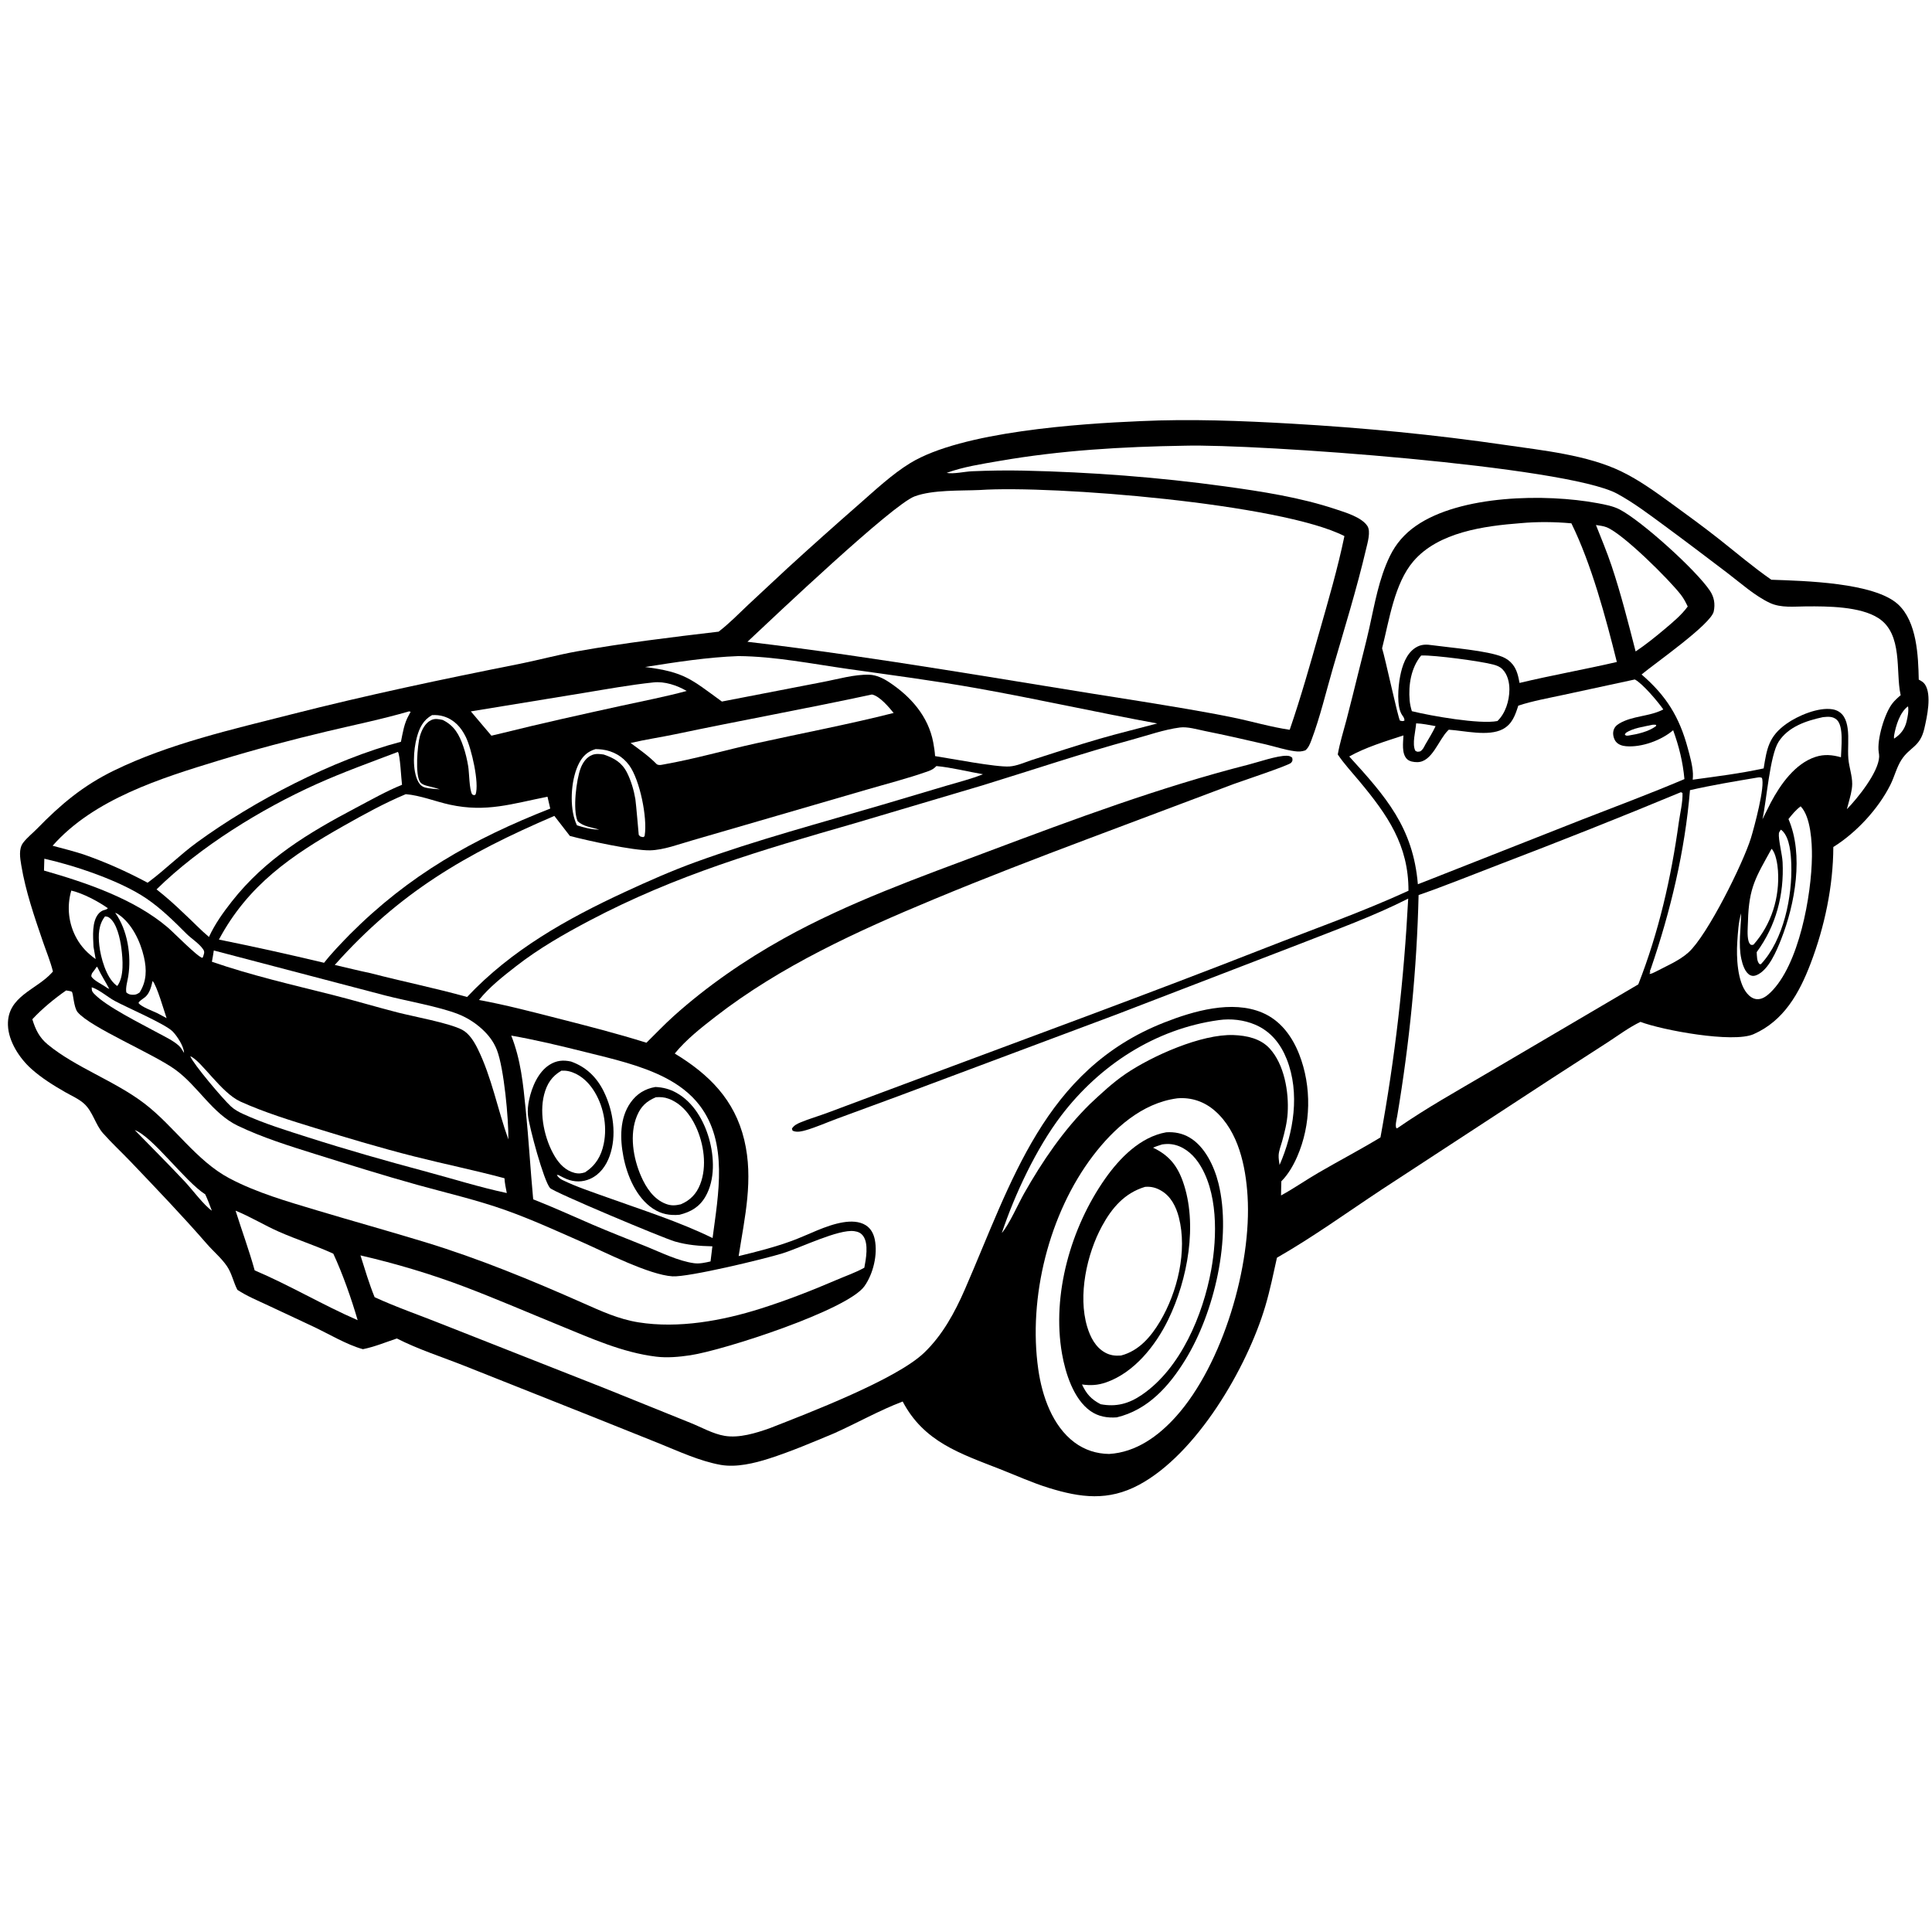 <svg version="1.1" xmlns="http://www.w3.org/2000/svg" style="display: block;" viewBox="0 0 2048 2048" width="1024" height="1024">
<path transform="translate(0,0)" fill="rgb(255,255,255)" d="M 0 0 L 2048 0 L 2048 2048 L 0 2048 L 0 0 z"/>
<path transform="translate(0,0)" fill="rgb(0,0,0)" d="M 1208.53 446.437 C 1261.67 443.919 1316.16 446.05 1369.22 449.102 C 1445.18 453.469 1520.66 460.726 1595.95 471.728 C 1635.54 477.512 1682.48 482.231 1718.76 499.792 C 1737.33 508.779 1754.89 521.423 1771.53 533.536 C 1788.65 545.99 1805.8 558.473 1822.42 571.584 C 1840.71 586.022 1858.53 601.24 1877.68 614.544 C 1912.26 615.795 1986.85 617.381 2012.08 640.695 C 2032.03 659.128 2033.43 695.183 2033.96 720.418 C 2036.52 721.788 2038.93 723.056 2040.57 725.544 C 2047.92 736.678 2042.71 759.873 2039.91 772.145 C 2035.34 792.112 2024.63 791.472 2015.55 805.549 C 2010.51 813.371 2008.13 823.485 2003.92 831.877 C 1991.07 857.516 1967.7 882.745 1943.4 897.868 C 1943.26 939.419 1934.13 982.556 1919.31 1021.37 C 1907.28 1052.88 1890.95 1082.14 1858.84 1096.28 C 1836.98 1105.91 1762.09 1092.03 1738.96 1083.23 C 1726.98 1088.94 1715.55 1097.51 1704.4 1104.75 L 1645.48 1142.8 L 1464.61 1261 C 1427.99 1285.22 1391.73 1311.45 1353.62 1333.23 C 1349.81 1350.42 1346.27 1367.77 1341.26 1384.65 C 1321.88 1449.98 1268.5 1541.37 1207.27 1574.06 C 1174.81 1591.4 1145.59 1587.72 1111.66 1577.21 C 1094 1571.74 1076.75 1563.86 1059.53 1557.13 C 1017.36 1540.63 979.266 1528.27 956.87 1485.65 C 932.481 1494.89 908.29 1508.59 884.283 1519.33 C 861.63 1528.8 838.897 1538.5 815.508 1546.04 C 799.807 1551.1 780.542 1555.77 763.958 1552.83 C 741.959 1548.93 719.587 1538.53 698.933 1530.17 L 627.664 1501.61 L 492.5 1447.91 C 468.704 1438.47 443.488 1430.46 420.701 1418.84 C 408.836 1422.79 396.996 1427.72 384.723 1430.19 C 367.685 1425.58 348.008 1413.71 331.763 1406.09 L 284.185 1383.8 C 273.292 1378.69 261.735 1373.92 251.662 1367.31 C 247.427 1359.21 245.834 1350.02 240.662 1342.33 C 234.997 1333.9 226.161 1326.49 219.43 1318.75 C 193.509 1288.95 166.042 1260.32 138.792 1231.73 C 129.066 1221.52 118.605 1211.9 109.258 1201.35 C 101.06 1192.1 98.488 1178.53 89.248 1170.04 C 83.631 1164.88 75.697 1161.49 69.065 1157.68 C 56.508 1150.48 43.938 1142.67 33.142 1132.97 C 20.672 1121.76 8.931 1103.86 8.42 1086.65 C 7.509 1055.93 38.822 1049.33 55.286 1030.79 C 55.566 1030.47 55.839 1030.15 56.116 1029.83 C 53.444 1019.08 49.036 1008.53 45.438 998.03 C 36.427 971.723 27.147 944.833 22.575 917.333 C 21.311 909.727 19.556 899.889 24.57 893.306 C 28.718 887.86 34.594 883.276 39.392 878.355 C 64.385 852.718 87.96 832.867 120.551 816.945 C 179.097 788.342 246.128 773.212 309.111 757.17 C 388.86 736.858 469.032 719.955 549.738 703.933 C 570.558 699.799 591.19 694.124 612.047 690.4 C 661.486 681.574 711.897 675.458 761.776 669.584 C 772.867 661.08 782.987 650.708 793.12 641.1 L 834.849 602.224 C 859.875 579.339 885.151 556.786 910.673 534.454 C 927.493 519.737 945.774 502.562 964.833 490.924 C 1019.62 457.47 1143.95 449.159 1208.53 446.437 z"/>
<path transform="translate(0,0)" fill="rgb(255,255,255)" d="M 102.607 1024.7 C 103.615 1025.69 103.251 1025.17 103.908 1026.55 C 107.485 1034.05 111.989 1040.97 115.857 1048.31 L 113.51 1047.23 C 109.142 1043.79 98.576 1039.19 96.755 1034.77 C 97.043 1032.84 97.219 1031.98 98.495 1030.43 C 100.029 1028.56 101.297 1026.73 102.607 1024.7 z"/>
<path transform="translate(0,0)" fill="rgb(255,255,255)" d="M 1751.91 768.251 C 1753.18 768.088 1754.33 768.248 1755.6 768.365 L 1755.45 769.688 C 1747.72 775.554 1735.82 778.245 1726.37 779.706 C 1724.19 779.883 1724.41 780.151 1722.36 778.926 L 1723.24 777.091 C 1730.63 771.706 1743.02 770.268 1751.91 768.251 z"/>
<path transform="translate(0,0)" fill="rgb(255,255,255)" d="M 2022.59 748.718 C 2023.49 753.61 2022.2 760.143 2021.02 764.952 C 2019.04 773.061 2014.65 778.569 2007.77 782.988 C 2007.69 781.765 2007.61 780.745 2007.83 779.526 C 2009.63 769.365 2013.91 755.03 2022.59 748.718 z"/>
<path transform="translate(0,0)" fill="rgb(255,255,255)" d="M 142.829 1197.92 C 161.99 1205.01 195.826 1252.17 217.583 1266.09 C 220.238 1271.65 222.305 1277.64 224.561 1283.38 C 215.89 1277.36 203.997 1261.17 195.904 1252.54 C 178.534 1234.02 160.547 1216.1 142.829 1197.92 z"/>
<path transform="translate(0,0)" fill="rgb(255,255,255)" d="M 1501.18 766.767 C 1508.08 767.017 1514.99 768.541 1521.79 769.743 C 1518.59 776.552 1514.52 783.025 1510.74 789.528 C 1509.28 792.389 1508.32 794.652 1505.53 796.477 C 1502.8 796.97 1502.67 797.25 1500.32 795.863 C 1496.6 788.612 1500.66 774.994 1501.18 766.767 z"/>
<path transform="translate(0,0)" fill="rgb(255,255,255)" d="M 161.749 1039.83 C 166.369 1044.99 173.898 1071.49 176.588 1079.26 L 166.88 1074.07 C 161.983 1071.68 150.304 1067.58 147.006 1063.47 C 145.946 1062.15 152.671 1058.02 154.007 1056.83 C 158.468 1052.84 160.166 1046.69 161.47 1041.07 L 161.749 1039.83 z"/>
<path transform="translate(0,0)" fill="rgb(255,255,255)" d="M 457.944 758.058 C 462.24 757.813 466.377 758.149 470.505 759.469 C 481.67 763.038 488.689 770.891 493.73 781.12 C 499.794 793.425 508.271 830.181 504.118 842.271 L 502.518 842.974 L 500.53 842.104 C 497.395 837.009 497.442 819.024 496.314 812.266 C 495.134 805.196 493.498 798.164 491.158 791.384 C 486.798 778.748 481.689 769.263 469.267 763.162 C 464.795 762.258 461.109 761.325 456.819 763.458 C 450.546 766.576 446.961 773.975 445.127 780.376 C 442.511 789.503 439.783 822.03 445.529 829.249 C 447.568 831.812 451.763 832.848 454.768 833.53 C 458.667 834.414 462.401 835.514 466.211 836.707 C 461.192 836.284 455.774 836.098 450.897 834.87 C 447.468 834.007 445.172 831.948 443.493 828.915 C 436.726 816.696 438.257 794.735 441.874 781.574 C 444.638 771.515 448.58 763.306 457.944 758.058 z"/>
<path transform="translate(0,0)" fill="rgb(255,255,255)" d="M 97.248 1046.57 C 105.332 1049.12 114.018 1056.9 121.752 1061.08 C 134.404 1067.94 175.235 1085.48 182.98 1093.36 C 187.822 1098.29 194.984 1109.27 195.078 1116.13 C 193.52 1113.58 191.917 1110.64 189.712 1108.6 C 183.6 1102.95 174.548 1098.86 167.29 1094.87 C 149.673 1085.2 112.53 1067.01 99.644 1053.32 C 97.336 1050.87 97.21 1049.89 97.248 1046.57 z"/>
<path transform="translate(0,0)" fill="rgb(255,255,255)" d="M 631.352 794.067 C 633.639 794.153 635.943 794.244 638.215 794.53 C 649.926 796.006 660.052 801.77 667.025 811.31 C 678.252 826.67 686.386 866.728 683.415 885.544 C 683.196 886.935 683.419 886.255 681.788 887.421 L 678.88 886.773 C 678.281 886.148 677.481 885.667 677.082 884.898 C 677.058 884.852 674.186 851.169 673.509 847.083 C 671.98 837.861 668.936 827.493 664.726 819.144 C 659.246 808.276 651.083 803.631 640.022 799.85 C 635.885 799.204 631.806 798.723 627.793 800.26 C 621.771 802.566 617.773 808.381 615.562 814.196 C 610.897 826.465 606.969 858.439 612.296 870.424 C 618.367 876.336 627.326 876.923 635.161 879.437 C 627.006 879.332 619.284 877.362 611.579 874.859 C 610.595 872.785 609.758 870.606 609.073 868.414 C 603.693 851.194 605.563 824.232 614.189 808.343 C 618.191 800.971 623.328 796.443 631.352 794.067 z"/>
<path transform="translate(0,0)" fill="rgb(255,255,255)" d="M 122.08 967.572 C 123.266 968.041 124.33 968.475 125.394 969.194 C 139.849 978.948 148.779 997.904 152.567 1014.39 C 155.637 1027.76 155.489 1040.12 148.026 1052.03 C 146.124 1053.3 144.742 1054.25 142.417 1054.44 C 138.994 1054.72 136.491 1054.28 133.917 1052 C 132.918 1047.08 135.152 1040.03 135.951 1034.96 C 139.411 1012.99 135.262 985.803 122.08 967.572 z"/>
<path transform="translate(0,0)" fill="rgb(255,255,255)" d="M 111.364 971.386 C 112.741 971.548 114.134 971.709 115.338 972.475 C 123.827 977.875 127.395 995.476 128.629 1004.93 C 130.15 1016.59 131.791 1035.46 124.277 1045.2 C 123.913 1044.93 123.544 1044.67 123.186 1044.4 C 112.5 1036.22 106.712 1014.97 105.267 1002.14 C 104.054 991.365 104.354 980.177 111.364 971.386 z"/>
<path transform="translate(0,0)" fill="rgb(255,255,255)" d="M 1887.71 879.489 C 1888.59 880.03 1888.65 880.011 1889.51 880.86 C 1897.3 888.545 1898.45 905.454 1898.83 915.906 C 1900.06 950.146 1890.79 996.247 1866.7 1022.01 L 1865.25 1022.07 C 1862.13 1019.15 1862.5 1013.41 1862.16 1009.32 C 1882.7 981.357 1891.28 948.483 1889.63 914.002 C 1889.22 905.369 1884.95 889.952 1885.72 883.116 C 1885.81 882.328 1887.27 880.291 1887.71 879.489 z"/>
<path transform="translate(0,0)" fill="rgb(255,255,255)" d="M 75.557 944.048 C 88.199 947.04 103.726 955.326 114.391 962.751 L 112.729 963.979 L 114.923 963.563 C 111.009 964.282 107.647 965.145 104.839 968.166 C 97.058 976.542 98.658 993.098 99.119 1003.62 L 101.396 1016.67 C 93.038 1010.72 86.32 1003.85 81.3 994.877 C 72.61 979.345 70.591 961.091 75.557 944.048 z"/>
<path transform="translate(0,0)" fill="rgb(255,255,255)" d="M 1877.94 899.758 C 1882.42 904.041 1884.29 916.541 1884.71 922.784 C 1886.65 951.448 1877.86 979.654 1858.9 1001.26 C 1857.71 1001.83 1857.25 1001.64 1855.96 1001.55 C 1854.62 1000.28 1854.07 999.463 1853.54 997.635 C 1851.82 991.777 1852.76 982.661 1852.92 976.554 C 1853.88 940.364 1861.43 929.78 1877.94 899.758 z"/>
<path transform="translate(0,0)" fill="rgb(255,255,255)" d="M 47.008 910.28 C 79.657 917.574 127.715 933.722 155.359 952.564 C 170.849 963.122 184.388 976.492 197.584 989.722 C 202.955 995.107 211.498 1000.32 215.573 1006.68 C 217.402 1009.53 215.914 1011.79 215.045 1014.75 L 214.434 1015.35 C 209.341 1014.3 184.372 988.734 178.035 983.317 C 142.381 952.839 91.248 935.59 46.635 922.826 L 47.008 910.28 z"/>
<path transform="translate(0,0)" fill="rgb(255,255,255)" d="M 1932.38 760.203 C 1937.65 759.713 1942.62 759.134 1946.9 762.831 C 1954.74 769.597 1951.69 792.887 1951.49 802.728 C 1942.29 800.142 1933.82 799.334 1924.56 802.326 C 1902.86 809.34 1887.25 831.646 1877.09 850.826 L 1868.28 868.481 C 1872.66 848.659 1876.07 800.843 1885.38 786.318 C 1895.66 770.283 1914.74 764.002 1932.38 760.203 z"/>
<path transform="translate(0,0)" fill="rgb(255,255,255)" d="M 201.697 1119.63 C 213.309 1124.18 234.38 1158.46 254.913 1167.74 C 280.303 1179.22 308.244 1187.82 334.852 1196 C 369.325 1206.61 403.999 1216.99 438.963 1225.84 C 470.823 1233.91 503.014 1240.47 534.765 1248.99 C 535.051 1254.29 536.219 1259.47 537.219 1264.67 C 508.557 1258.6 479.737 1249.49 451.381 1241.89 C 409.696 1230.72 368.184 1218.94 327.072 1205.8 C 303.869 1198.38 279.754 1191 257.589 1180.81 C 252.956 1178.68 248.643 1176.31 244.84 1172.87 C 236.704 1165.51 204.784 1127.85 201.697 1119.63 z"/>
<path transform="translate(0,0)" fill="rgb(255,255,255)" d="M 1908.75 854.741 C 1919.56 865.767 1920.89 893.508 1920.73 907.941 C 1920.29 948.683 1907.11 1023.24 1876.46 1052.37 C 1872.64 1056 1867.73 1059.65 1862.16 1059.14 C 1857.95 1058.76 1854.48 1056.08 1851.86 1052.92 C 1841.5 1040.4 1840.58 1014.13 1841.57 998.753 C 1842.26 988.638 1842.71 977.866 1845.7 968.128 C 1845.45 983.727 1842.57 1001.21 1845.88 1016.5 C 1847.09 1022.07 1849.69 1030.97 1855.3 1033.75 C 1857.53 1034.87 1859.78 1034.61 1862.01 1033.7 C 1874.9 1028.41 1883.44 1007.51 1888.14 995.561 C 1902.75 958.469 1912.24 906.186 1895.85 868.237 C 1899.83 863.217 1903.6 858.626 1908.75 854.741 z"/>
<path transform="translate(0,0)" fill="rgb(255,255,255)" d="M 692.516 723.402 C 704.592 722.037 717.614 726.477 727.926 732.444 C 704.835 738.695 681.1 743.217 657.732 748.347 C 615.903 757.53 573.983 766.77 532.427 777.123 L 520.912 779.857 L 499.107 754.103 L 618.446 734.581 C 643.023 730.538 667.742 726.029 692.516 723.402 z"/>
<path transform="translate(0,0)" fill="rgb(255,255,255)" d="M 1691.78 556.532 C 1695.48 557.119 1699.69 557.545 1703.17 558.946 C 1720.64 565.974 1768.95 613.946 1781.73 630.37 C 1784.79 634.306 1786.95 638.462 1789.06 642.943 C 1782.06 652.416 1773.07 659.717 1764.14 667.28 C 1754.4 675.458 1744.41 683.464 1733.84 690.565 C 1726.03 660.214 1718.25 629.349 1708.29 599.627 C 1703.4 585.07 1697.42 570.809 1691.78 556.532 z"/>
<path transform="translate(0,0)" fill="rgb(255,255,255)" d="M 226.642 1007.56 L 408.401 1055.25 C 431.065 1061.11 465.232 1066.96 485.814 1075.04 C 496.285 1079.16 506.094 1085.71 513.976 1093.73 C 519.585 1099.44 523.995 1105.84 526.86 1113.36 C 534.272 1132.82 539.171 1185.96 538.887 1207.86 C 527.503 1176.26 521.288 1141.89 506.274 1111.57 C 502.61 1104.17 497.348 1095.52 489.875 1091.59 C 476.163 1084.4 438.287 1077.58 421.494 1073.26 C 398.386 1067.32 375.55 1060.45 352.405 1054.62 C 309.533 1043.82 266.47 1033.97 224.638 1019.49 C 225.419 1015.54 225.997 1011.54 226.642 1007.56 z"/>
<path transform="translate(0,0)" fill="rgb(255,255,255)" d="M 595.161 1134.94 C 597.654 1134.86 600.328 1134.96 602.767 1135.52 C 613.432 1137.95 622.315 1145.54 628.341 1154.4 C 639.556 1170.9 644.023 1192.97 639.991 1212.52 C 637.297 1225.59 631.411 1235.39 620.185 1242.71 C 616.283 1243.93 613.195 1244.36 609.173 1243.34 C 599.741 1240.94 593.065 1234.05 588.171 1225.94 C 577.279 1207.87 571.462 1181.14 576.758 1160.43 C 579.689 1148.98 584.925 1140.9 595.161 1134.94 z"/>
<path transform="translate(0,0)" fill="rgb(255,255,255)" d="M 249.717 1283.36 C 265.409 1289.72 280.226 1298.88 295.779 1305.72 C 314.702 1314.06 334.488 1320.34 353.308 1328.94 C 363.199 1350.15 372.611 1376.99 379.13 1399.44 C 342.147 1383.39 307.145 1362.43 269.964 1346.65 C 264.1 1325.42 256.323 1304.4 249.717 1283.36 z"/>
<path transform="translate(0,0)" fill="rgb(255,255,255)" d="M 1291.92 1081.36 C 1304.72 1079.54 1318.58 1081.09 1330.48 1086.17 C 1346.93 1093.18 1357.51 1106.41 1363.99 1122.76 C 1378.18 1158.58 1371.44 1200.62 1356.38 1234.93 C 1355.93 1231.6 1355.24 1227.94 1355.41 1224.57 C 1355.63 1219.88 1357.86 1214.29 1359.12 1209.75 C 1361.88 1199.71 1364.34 1190.16 1364.98 1179.72 C 1366.33 1157.57 1361.44 1128.47 1345.97 1111.51 C 1336.23 1100.82 1321.43 1097.7 1307.53 1097.2 C 1273.61 1095.97 1221.17 1119.32 1193.21 1138.36 C 1179.59 1147.64 1167.37 1159.08 1155.38 1170.33 C 1127.62 1197.58 1104.77 1231.23 1085.68 1264.95 C 1079.29 1276.24 1069.8 1297.98 1061.96 1307.06 C 1075.72 1266 1098.55 1217.27 1124.83 1182.72 C 1165.61 1129.11 1224.56 1090.65 1291.92 1081.36 z"/>
<path transform="translate(0,0)" fill="rgb(255,255,255)" d="M 1506.47 694.891 C 1506.74 694.878 1507.01 694.861 1507.28 694.851 C 1520.74 694.378 1569.84 700.9 1582.98 704.475 C 1586.63 705.466 1589.88 706.643 1592.6 709.36 C 1598.13 714.884 1600.1 723.489 1600.03 731.068 C 1599.93 742.84 1595.9 756.129 1587.34 764.321 C 1568.56 768.024 1516.77 758.866 1496.64 753.884 C 1495.47 750.191 1494.62 746.243 1494.28 742.378 C 1492.86 726.004 1495.81 707.785 1506.47 694.891 z"/>
<path transform="translate(0,0)" fill="rgb(255,255,255)" d="M 924.061 736.248 C 924.294 736.26 924.533 736.228 924.76 736.285 C 932.766 738.289 942.238 749.539 947.296 755.769 C 898.901 768.017 849.808 777.27 801.083 788.042 C 768.563 795.232 735.926 804.649 703.186 810.402 C 700.435 810.885 698.753 811.463 696.249 810.161 C 687.857 801.551 678.117 794.692 668.457 787.611 C 683.89 783.941 699.786 781.668 715.341 778.399 C 784.787 763.802 854.713 751.159 924.061 736.248 z"/>
<path transform="translate(0,0)" fill="rgb(255,255,255)" d="M 1862.41 824.318 C 1864.46 823.981 1865.66 823.73 1867.61 824.515 C 1871.51 832.673 1859.4 877.556 1856.03 888.469 C 1847.75 915.181 1809.97 991.402 1789.88 1009.57 C 1780.07 1018.44 1766.1 1024.2 1754.46 1030.35 C 1752.23 1031.43 1750.8 1032.29 1748.27 1032.39 L 1749.47 1031.18 L 1749.05 1031.86 L 1748.6 1030.87 L 1749.66 1030.95 C 1748.41 1029.37 1749.26 1028.92 1749.9 1027.03 C 1770.88 965.808 1786.08 902.258 1791.45 837.598 C 1814.85 832.266 1838.74 828.297 1862.41 824.318 z"/>
<path transform="translate(0,0)" fill="rgb(255,255,255)" d="M 421.767 797.072 C 424.136 799.428 425.365 826.707 426.164 831.896 C 409.349 838.741 393.036 848.01 376.969 856.493 C 326.894 882.928 281.378 910.277 245.777 955.544 C 236.529 967.302 227.763 979.587 221.499 993.218 C 212.544 985.706 204.291 976.87 195.654 968.941 C 186.132 959.752 176.375 950.928 165.934 942.79 C 211.913 897.571 277.058 857.463 335.694 831.111 C 363.841 818.462 392.932 808.022 421.767 797.072 z"/>
<path transform="translate(0,0)" fill="rgb(255,255,255)" d="M 782.784 695.472 C 821.556 695.799 861.154 703.765 899.487 709.199 C 944.941 715.644 990.542 721.54 1035.75 729.61 C 1099.58 741.006 1162.94 755.2 1226.72 766.906 C 1206.33 772.344 1185.77 777.311 1165.49 783.161 C 1141.17 790.176 1117.05 798.25 1092.93 805.92 C 1085.76 808.384 1077.67 811.969 1070.1 812.477 C 1056.05 813.419 1007.7 804.043 991.229 801.497 C 990.925 796.662 990.161 791.712 989.263 786.953 C 984.047 759.308 965.442 738.293 942.41 723.084 C 936.336 719.072 929.027 715.531 921.64 715.251 C 905.903 714.653 887.282 720.16 871.655 723.074 L 765.238 743.667 C 732.577 719.978 725.858 712.386 683.805 707.056 C 716.258 701.907 749.939 696.662 782.784 695.472 z"/>
<path transform="translate(0,0)" fill="rgb(255,255,255)" d="M 433.592 754.074 L 435.294 754.499 C 434.669 755.672 434.068 756.878 433.407 758.031 C 428.398 766.756 426.985 776.566 425.013 786.308 C 353.135 805.166 268.901 849.145 208.907 892.885 C 190.961 905.969 175.265 921.754 157.538 934.95 L 156.495 935.715 C 134.232 923.851 112.1 913.897 88.245 905.622 C 77.564 902.16 66.613 899.448 55.774 896.527 C 99.414 847.004 170.726 824.839 231.858 806.184 C 269.779 794.611 308.408 784.383 346.978 775.21 C 375.981 768.312 404.938 762.444 433.592 754.074 z"/>
<path transform="translate(0,0)" fill="rgb(255,255,255)" d="M 541.941 1097.76 C 568.602 1102.47 595.071 1108.86 621.327 1115.42 C 649.314 1122.42 679.61 1129.21 705.366 1142.54 C 719.19 1149.69 731.76 1158.97 741.328 1171.36 C 772.203 1211.32 761.372 1266.21 755.356 1312.39 C 719.853 1294.97 680.74 1282.65 643.538 1269.26 C 628.079 1263.7 610.771 1258.02 596.108 1250.82 C 593.558 1249.56 591.753 1247.96 590.251 1245.54 C 592.032 1245.55 591.441 1245.33 592.921 1246.09 C 595.495 1247.4 597.961 1248.76 600.65 1249.85 C 608.918 1253.19 617.551 1253.25 625.724 1249.56 C 635.882 1244.97 642.458 1235.84 646.165 1225.59 C 654.028 1203.84 650.136 1177.86 640.212 1157.42 C 632.788 1142.13 621.42 1130.95 605.258 1125.26 C 597.047 1123.47 590.046 1124.06 582.768 1128.56 C 570.548 1136.1 563.794 1152.23 560.896 1165.8 C 559.743 1171.19 559.09 1176.83 559.664 1182.34 C 560.951 1194.68 576.366 1251.74 583.063 1259.36 C 586.868 1263.69 702.707 1312.33 715.408 1316.03 C 728.462 1319.82 741.632 1320.89 755.162 1321.15 L 753.2 1337.17 C 747.547 1338.45 741.531 1339.85 735.712 1339.05 C 718.871 1336.75 700.388 1327.53 684.658 1321.18 C 665.789 1313.57 646.827 1306.19 628.123 1298.17 C 607.164 1289.18 586.469 1279.6 565.203 1271.35 C 562.245 1239.68 560.47 1207.96 557.276 1176.29 C 554.497 1148.72 552.173 1123.8 541.941 1097.76 z"/>
<path transform="translate(0,0)" fill="rgb(0,0,0)" d="M 694.689 1152.25 C 702.806 1152.59 710.025 1154.46 717.165 1158.48 C 735.041 1168.54 746.136 1187.74 751.619 1206.96 C 757.129 1226.27 758.194 1250.6 747.757 1268.52 C 741.356 1279.51 732.257 1284.7 720.308 1287.7 C 709.964 1288.65 701.04 1287.04 692.244 1281.24 C 674.477 1269.51 664.704 1246.17 660.822 1226.02 C 657.159 1207.01 656.784 1185.12 668.508 1168.67 C 675.062 1159.48 683.647 1154.17 694.689 1152.25 z"/>
<path transform="translate(0,0)" fill="rgb(255,255,255)" d="M 695.255 1163.12 C 700.043 1162.81 704.184 1163 708.738 1164.69 C 722.285 1169.73 731.646 1181.4 737.586 1194.14 C 746.086 1212.35 749.719 1236.3 742.2 1255.46 C 738.209 1265.63 731.696 1272.33 721.723 1276.61 C 715.85 1277.95 711.581 1278.31 705.849 1276.16 C 692.924 1271.3 684.768 1258.85 679.493 1246.69 C 671.203 1227.59 666.957 1202.49 675.287 1182.67 C 679.488 1172.67 685.431 1167.28 695.255 1163.12 z"/>
<path transform="translate(0,0)" fill="rgb(255,255,255)" d="M 430.118 841.86 C 445.481 843.094 461.703 849.689 476.849 852.985 C 515.642 861.428 542.794 851.964 580.374 844.567 L 583.281 857.125 C 500.962 889.47 433.667 927.513 370.848 990.482 C 361.467 1000.17 351.831 1009.97 343.532 1020.6 C 306.476 1011.75 269.406 1003.56 232.067 995.985 C 262.97 938.151 308.986 906.707 364.248 875.468 C 385.692 863.347 407.376 851.394 430.118 841.86 z"/>
<path transform="translate(0,0)" fill="rgb(255,255,255)" d="M 1611.83 554.584 C 1629.45 552.954 1648.13 553.135 1665.74 554.753 C 1687.03 598.072 1702.17 654.593 1713.92 701.729 C 1679.64 709.672 1645.03 715.745 1610.79 723.947 C 1609.47 716.95 1608.07 710.083 1603.51 704.356 C 1600.54 700.629 1597.03 698.13 1592.65 696.307 C 1576.79 689.706 1538.29 686.678 1518.94 684.031 C 1511.96 682.966 1506.42 682.735 1500.31 686.716 C 1490.44 693.136 1486.32 705.995 1484.18 717.023 C 1482.13 727.608 1480.18 749.224 1486.37 758.103 C 1487.85 760.216 1488.67 761.125 1488.83 763.821 C 1486.68 764.772 1486.29 764.334 1484.05 763.908 C 1482.03 761.443 1468.33 697.308 1465.07 687.22 C 1472.64 657.551 1478.07 618.504 1498.28 594.939 C 1524.81 564.01 1573.38 557.547 1611.83 554.584 z"/>
<path transform="translate(0,0)" fill="rgb(255,255,255)" d="M 992.632 812.055 C 1008.92 813.577 1025.77 817.946 1041.97 820.729 C 1029.52 825.776 1015.89 829.111 1003 832.956 L 935.8 852.923 C 869.452 872.479 802.243 890.284 737.185 913.909 C 711.808 923.125 686.919 934.17 662.428 945.51 C 600.851 974.023 542.12 1006.93 495.123 1056.85 C 461.355 1047.39 426.78 1040.47 392.813 1031.6 C 380.125 1028.97 367.497 1025.78 354.866 1022.87 C 423.498 945.907 493.485 905.253 587.626 864.888 L 604.086 886.129 C 622.269 891.004 671.468 901.78 689.081 901.39 C 703.566 901.069 719.724 894.838 733.702 890.866 L 803.139 870.686 L 918.339 837.171 C 940.08 830.822 962.434 825.155 983.766 817.58 C 987.529 816.244 989.878 814.951 992.632 812.055 z"/>
<path transform="translate(0,0)" fill="rgb(255,255,255)" d="M 1732.97 720.27 C 1741.26 724.562 1757.61 744.004 1763.18 752.031 L 1762.03 752.588 C 1747.88 759.62 1730.36 758.781 1716.66 766.87 C 1713.16 768.938 1710.9 771.335 1710.16 775.467 C 1709.54 778.889 1710.76 783.53 1712.94 786.214 C 1715.56 789.422 1719.69 790.693 1723.67 791.031 C 1740.27 792.443 1761.23 784.729 1773.61 774.071 C 1779.81 791.169 1783.92 807.722 1785.56 825.871 C 1749.67 841.135 1713.07 854.759 1676.73 868.918 L 1516.5 932.059 L 1503 937.318 C 1497.94 877.099 1468.99 844.463 1430.26 801.91 C 1447.49 792.187 1468.89 785.727 1487.72 779.58 C 1487.39 787.106 1485.64 798.622 1491.33 804.496 C 1494.02 807.268 1498.68 807.929 1502.38 807.908 C 1518.2 807.817 1524.77 784.417 1534.84 774.427 C 1535.15 774.118 1535.47 773.816 1535.79 773.51 C 1552.42 774.59 1577.57 780.934 1592.81 773.033 C 1603 767.752 1606.16 758.168 1609.46 747.994 C 1625.01 742.93 1641.51 740.025 1657.48 736.561 L 1732.97 720.27 z"/>
<path transform="translate(0,0)" fill="rgb(255,255,255)" d="M 70.112 1049.92 C 71.721 1050.27 74.628 1050.49 76.005 1051.22 C 77.766 1052.14 77.933 1067.72 82.304 1072.95 C 95.948 1089.25 162.879 1117.04 186.162 1134.1 C 210.172 1151.69 225.064 1180.35 252.14 1193.37 C 278.076 1205.84 307.057 1214.88 334.501 1223.46 C 370.22 1234.61 406.094 1245.89 442.142 1255.92 C 473.556 1264.66 505.586 1271.98 536.32 1282.96 C 563.837 1292.79 590.567 1305.01 617.29 1316.79 C 641.02 1327.25 688.247 1351.5 712.885 1352.97 C 729.731 1353.98 810 1334.66 829.703 1328.54 C 848.265 1322.77 888.93 1302.75 905.515 1305.07 C 909.642 1305.64 912.658 1306.91 915.128 1310.4 C 920.921 1318.6 917.972 1334.56 916.235 1343.81 C 906.942 1349.03 896.302 1352.62 886.5 1356.87 C 860.287 1368.14 833.445 1378.58 806.24 1387.19 C 765.683 1400.04 719.282 1408.52 676.78 1401.73 C 655.715 1398.37 637.188 1389.79 617.873 1381.24 C 563.086 1356.99 507.81 1334.17 450.44 1316.68 C 412.396 1305.07 374.045 1294.46 335.949 1283.02 C 304.809 1273.67 272.083 1264.35 243.228 1249.08 C 208.115 1230.5 184.583 1193.84 153.149 1169.81 C 121.659 1145.74 80.243 1131.59 50.711 1107.29 C 41.624 1099.81 37.645 1091.39 34.27 1080.46 C 44.25 1069.63 57.986 1058.28 70.112 1049.92 z"/>
<path transform="translate(0,0)" fill="rgb(255,255,255)" d="M 1781.6 839.845 C 1782.57 839.854 1781.89 839.787 1783.51 840.621 C 1783.88 850.56 1781 861.625 1779.63 871.567 C 1771.51 930.48 1758.37 988.035 1736.66 1043.47 L 1576.52 1137.63 C 1544.53 1156.49 1511.97 1174.56 1481.46 1195.78 L 1480.4 1196.1 C 1478.46 1193.96 1480.64 1185.9 1481.13 1182.95 C 1494.15 1105.43 1501.93 1027.38 1503.77 948.805 C 1532.42 938.857 1560.72 927.293 1589.07 916.46 C 1653.57 891.806 1717.85 866.374 1781.6 839.845 z"/>
<path transform="translate(0,0)" fill="rgb(255,255,255)" d="M 1247.56 1164.33 C 1247.77 1164.3 1247.97 1164.26 1248.18 1164.24 C 1263.06 1163.05 1276.71 1167.76 1287.91 1177.57 C 1312.9 1199.44 1320.5 1236.33 1322.47 1267.88 C 1327.03 1341.33 1296.24 1446.15 1246.76 1501.41 C 1228.14 1522.21 1204.37 1539.56 1175.69 1541.26 C 1162.32 1541.08 1149.79 1537.06 1139.04 1529.05 C 1115.5 1511.51 1104.63 1479.65 1100.63 1451.68 C 1089.72 1375.46 1111.97 1286.49 1158.57 1225.21 C 1180.51 1196.36 1210.45 1169.35 1247.56 1164.33 z"/>
<path transform="translate(0,0)" fill="rgb(0,0,0)" d="M 1236.24 1200.28 C 1245.02 1199.71 1253.38 1201.34 1260.99 1205.82 C 1277.35 1215.45 1287.16 1236.5 1291.58 1254.22 C 1305.89 1311.72 1287.31 1391.28 1256.56 1441.33 C 1239.3 1469.44 1216.84 1494.58 1183.79 1502.47 C 1173.7 1503.19 1164.31 1501.65 1155.89 1495.72 C 1137.98 1483.11 1129.36 1455.48 1125.77 1434.95 C 1114.81 1372.33 1135.19 1301.17 1171.45 1249.55 C 1186.85 1227.63 1208.83 1205.11 1236.24 1200.28 z"/>
<path transform="translate(0,0)" fill="rgb(255,255,255)" d="M 1231.97 1213.13 C 1235.31 1212.67 1238.63 1212.47 1241.99 1212.94 C 1253.59 1214.54 1263.38 1222.35 1269.91 1231.72 C 1291.4 1262.57 1290.33 1310.84 1283.92 1346.14 C 1275.29 1393.63 1251.71 1450.49 1210.37 1478.62 C 1196.64 1487.97 1183.29 1491.65 1166.72 1488.53 C 1156.63 1483.26 1151.73 1477.73 1146.94 1467.58 C 1156.04 1468.86 1163.71 1468.44 1172.39 1465.43 C 1202.33 1455.07 1225.09 1426.26 1238.44 1398.73 C 1258.89 1356.56 1269.97 1297.73 1253.89 1252.43 C 1247.77 1235.22 1238.88 1224.51 1222.3 1216.6 C 1225.32 1215.16 1228.8 1214.23 1231.97 1213.13 z"/>
<path transform="translate(0,0)" fill="rgb(255,255,255)" d="M 1213.79 1258.12 C 1220.01 1257.58 1225.25 1258.9 1230.67 1262.02 C 1241.23 1268.07 1246.73 1279.11 1249.65 1290.52 C 1258.75 1326.08 1248.17 1369.61 1229.79 1400.61 C 1220.11 1416.94 1207.31 1432.02 1188.25 1436.93 C 1182.1 1437.39 1176.8 1436.76 1171.36 1433.73 C 1161.13 1428.03 1155.68 1417.18 1152.44 1406.35 C 1142.54 1373.28 1152 1329.5 1168.12 1299.8 C 1178.66 1280.38 1192.08 1264.67 1213.79 1258.12 z"/>
<path transform="translate(0,0)" fill="rgb(255,255,255)" d="M 1038.64 519.432 C 1115.27 514.197 1357.74 533.807 1425.15 568.289 C 1418.01 602.625 1408.11 636.477 1398.51 670.191 C 1388.66 704.752 1378.84 739.623 1367.13 773.6 C 1347.16 770.707 1327.05 764.698 1307.24 760.635 C 1275.37 754.102 1243.2 748.98 1211.1 743.719 C 1071.51 721.936 932.713 696.915 792.329 680.306 C 820.737 653.691 945.761 535.024 969.547 526.173 C 988.72 519.038 1018.13 520.346 1038.64 519.432 z"/>
<path transform="translate(0,0)" fill="rgb(255,255,255)" d="M 1255.79 472.467 C 1331.65 470.404 1659.94 493.981 1714.15 523.297 C 1731.71 532.794 1748.33 545.428 1764.39 557.241 C 1786.74 573.682 1808.84 590.457 1830.93 607.241 C 1844.96 617.901 1860.09 631.589 1876.06 639.085 C 1887.97 644.671 1901.93 642.866 1914.69 642.79 C 1937.26 642.656 1971.78 642.716 1991.22 655.251 C 2017.37 672.115 2009.34 711.987 2014.6 735.967 C 2014.67 736.284 2014.75 736.599 2014.83 736.914 C 2011.7 739.548 2008.59 742.358 2006.06 745.581 C 1997.63 756.3 1989.51 784.137 1991.52 797.316 C 1991.76 798.93 1992.05 800.539 1991.98 802.182 C 1991.32 818.728 1968.98 846.365 1957.76 857.803 L 1959.33 851.934 C 1961.12 845.158 1963.36 837.994 1963.41 830.956 C 1963.47 822.265 1960.07 813.068 1959.34 804.307 C 1958.45 793.553 1960.1 782.518 1958.54 771.821 C 1957.92 767.587 1956.87 763.359 1954.57 759.699 C 1951.78 755.276 1947.53 752.701 1942.41 751.868 C 1927.49 749.438 1905.64 758.721 1893.61 767.309 C 1874.99 780.609 1872.94 793.387 1869.55 814.53 C 1844.72 819.964 1819.51 823.061 1794.35 826.506 C 1794.52 824.35 1794.67 822.169 1794.57 820.006 C 1794.18 811.343 1791.42 801.688 1789.18 793.353 C 1780.24 759.998 1766.35 737.594 1740.14 714.978 C 1754.01 703.38 1813.8 661.722 1816.63 648.156 C 1818.32 640.068 1817.07 632.856 1812.5 626.061 C 1797.84 604.252 1740.34 552.264 1716.87 540.034 C 1710 536.459 1701.19 534.815 1693.62 533.407 C 1638.08 523.071 1548.1 524.656 1500.94 557.456 C 1488.93 565.809 1479.77 576.28 1473.36 589.449 C 1461.64 613.502 1457.25 640.141 1451.45 666.033 C 1447.94 681.684 1443.84 697.195 1439.98 712.76 C 1435.8 729.569 1431.7 746.406 1427.3 763.159 C 1424.11 775.282 1420.24 787.427 1418.09 799.77 C 1424.83 809.795 1433.41 818.969 1441.13 828.264 C 1470.7 863.832 1493.18 895.743 1493.04 944.237 C 1443.83 966.836 1391.93 985.04 1341.5 1004.84 C 1218.11 1053.27 1093.7 1098.7 969.55 1145.1 L 877.494 1179.47 C 867.888 1183.1 857.8 1185.92 848.366 1189.88 C 844.699 1191.42 841.693 1192.97 839.477 1196.34 L 840.111 1198.48 C 840.514 1198.66 840.901 1198.89 841.319 1199.03 C 845.37 1200.43 850.291 1199.22 854.276 1198.06 C 865.323 1194.84 876.374 1189.89 887.197 1185.89 L 952.538 1161.84 L 1183.84 1075.27 L 1377.96 1000.57 C 1416.59 985.394 1455.69 971.356 1492.75 952.568 C 1488.29 1038.09 1478.82 1121.5 1463.34 1205.72 C 1441.79 1218.75 1419.39 1230.49 1397.6 1243.15 C 1384.24 1250.92 1371.52 1259.83 1357.96 1267.23 C 1357.97 1262.23 1358.16 1257.22 1358.27 1252.22 C 1365.5 1244.97 1370.94 1235.52 1375.03 1226.19 C 1389.82 1192.39 1390.66 1151.88 1377.16 1117.51 C 1369.71 1098.55 1357.37 1081.69 1338.17 1073.51 C 1305.94 1059.78 1264.97 1071.76 1234.08 1083.92 C 1106.72 1134.06 1072.31 1253.21 1022.68 1367.08 C 1012.07 1391.41 998.883 1415.6 979.492 1434.1 C 949.901 1462.35 856.982 1497.9 815.761 1514.04 C 801.337 1519.12 783.632 1524.66 768.168 1522.07 C 755.801 1520 743.699 1513.02 732.11 1508.37 L 641.72 1471.89 L 468.387 1403.58 C 444.725 1394.11 420.213 1385.73 397.098 1375.06 C 391.232 1360.63 386.805 1345.6 382.106 1330.77 C 419.306 1339.35 457.348 1350.68 493.051 1364.26 C 526.847 1377.12 560.156 1391.53 593.643 1405.2 C 626.69 1418.68 659.678 1433.72 695.456 1438.1 C 707.347 1439.56 719.866 1438.4 731.658 1436.64 C 767.277 1431.31 898.344 1388.77 916.328 1363.44 C 925.676 1350.28 930.542 1329.9 927.321 1314 C 926.08 1307.87 923.244 1302.32 917.873 1298.88 C 910.807 1294.35 901.618 1294.4 893.627 1295.73 C 875.243 1298.77 856.737 1309.04 839.236 1315.43 C 820.896 1322.13 801.953 1326.93 782.999 1331.52 C 789.444 1290.15 798.991 1250.21 788.933 1208.32 C 778.699 1165.69 751.6 1138.84 715.27 1116.79 C 727.451 1101.88 743.05 1089.65 758.198 1077.89 C 827.641 1023.99 908.763 987.032 989.474 953.46 C 1043.49 930.991 1098.03 910.016 1152.78 889.407 L 1307.86 831.07 C 1315.82 828.149 1366.32 811.353 1368.63 808.597 C 1370.47 806.392 1370.22 805.813 1369.8 803.195 C 1367.76 801.558 1366.57 801.193 1363.93 801.137 C 1353.86 800.923 1333.73 807.912 1323.41 810.539 C 1229.59 834.42 1138.2 868.561 1047.64 902.553 C 974.406 930.043 899.221 956.736 830.732 994.851 C 789.401 1017.85 749.326 1045.49 714.108 1077.13 C 704.094 1086.13 694.869 1095.92 685.256 1105.34 C 654.451 1095.65 622.981 1087.63 591.696 1079.64 C 563.894 1072.54 535.98 1065.2 507.738 1060.04 C 518.486 1046.56 533.194 1035.03 546.781 1024.45 C 571.166 1005.44 597.731 990.236 625.027 975.84 C 716.696 927.492 806.493 901.328 905.253 872.933 L 1041.84 832.412 C 1094.52 816.227 1146.89 798.537 1200.06 784.05 C 1216.31 779.621 1234.18 773.296 1250.81 771.165 C 1258.89 770.13 1269.08 773.245 1277.02 774.849 C 1298.55 779.19 1319.98 784.015 1341.36 789.007 C 1351.54 791.384 1361.98 794.893 1372.33 796.305 C 1376.45 796.867 1379.81 796.809 1383.73 795.416 C 1387.08 792.671 1388.64 788.601 1390.14 784.639 C 1399.43 760.035 1405.67 733.23 1413.04 707.931 C 1425.18 666.225 1438.22 624.145 1448.14 581.864 C 1449.64 575.442 1453.33 563.355 1449.45 557.515 C 1443.23 548.161 1426.17 543.207 1416.02 539.821 C 1378.3 527.242 1337.79 521.01 1298.5 515.586 C 1227.83 505.83 1156.4 500.456 1085.09 498.883 C 1066.87 498.481 1048.59 498.798 1030.39 499.555 C 1022.68 499.876 1010.6 502.712 1003.45 501.291 C 1021.11 494.825 1040.62 491.882 1059.1 488.673 C 1124.46 477.326 1189.54 473.533 1255.79 472.467 z"/>
</svg>